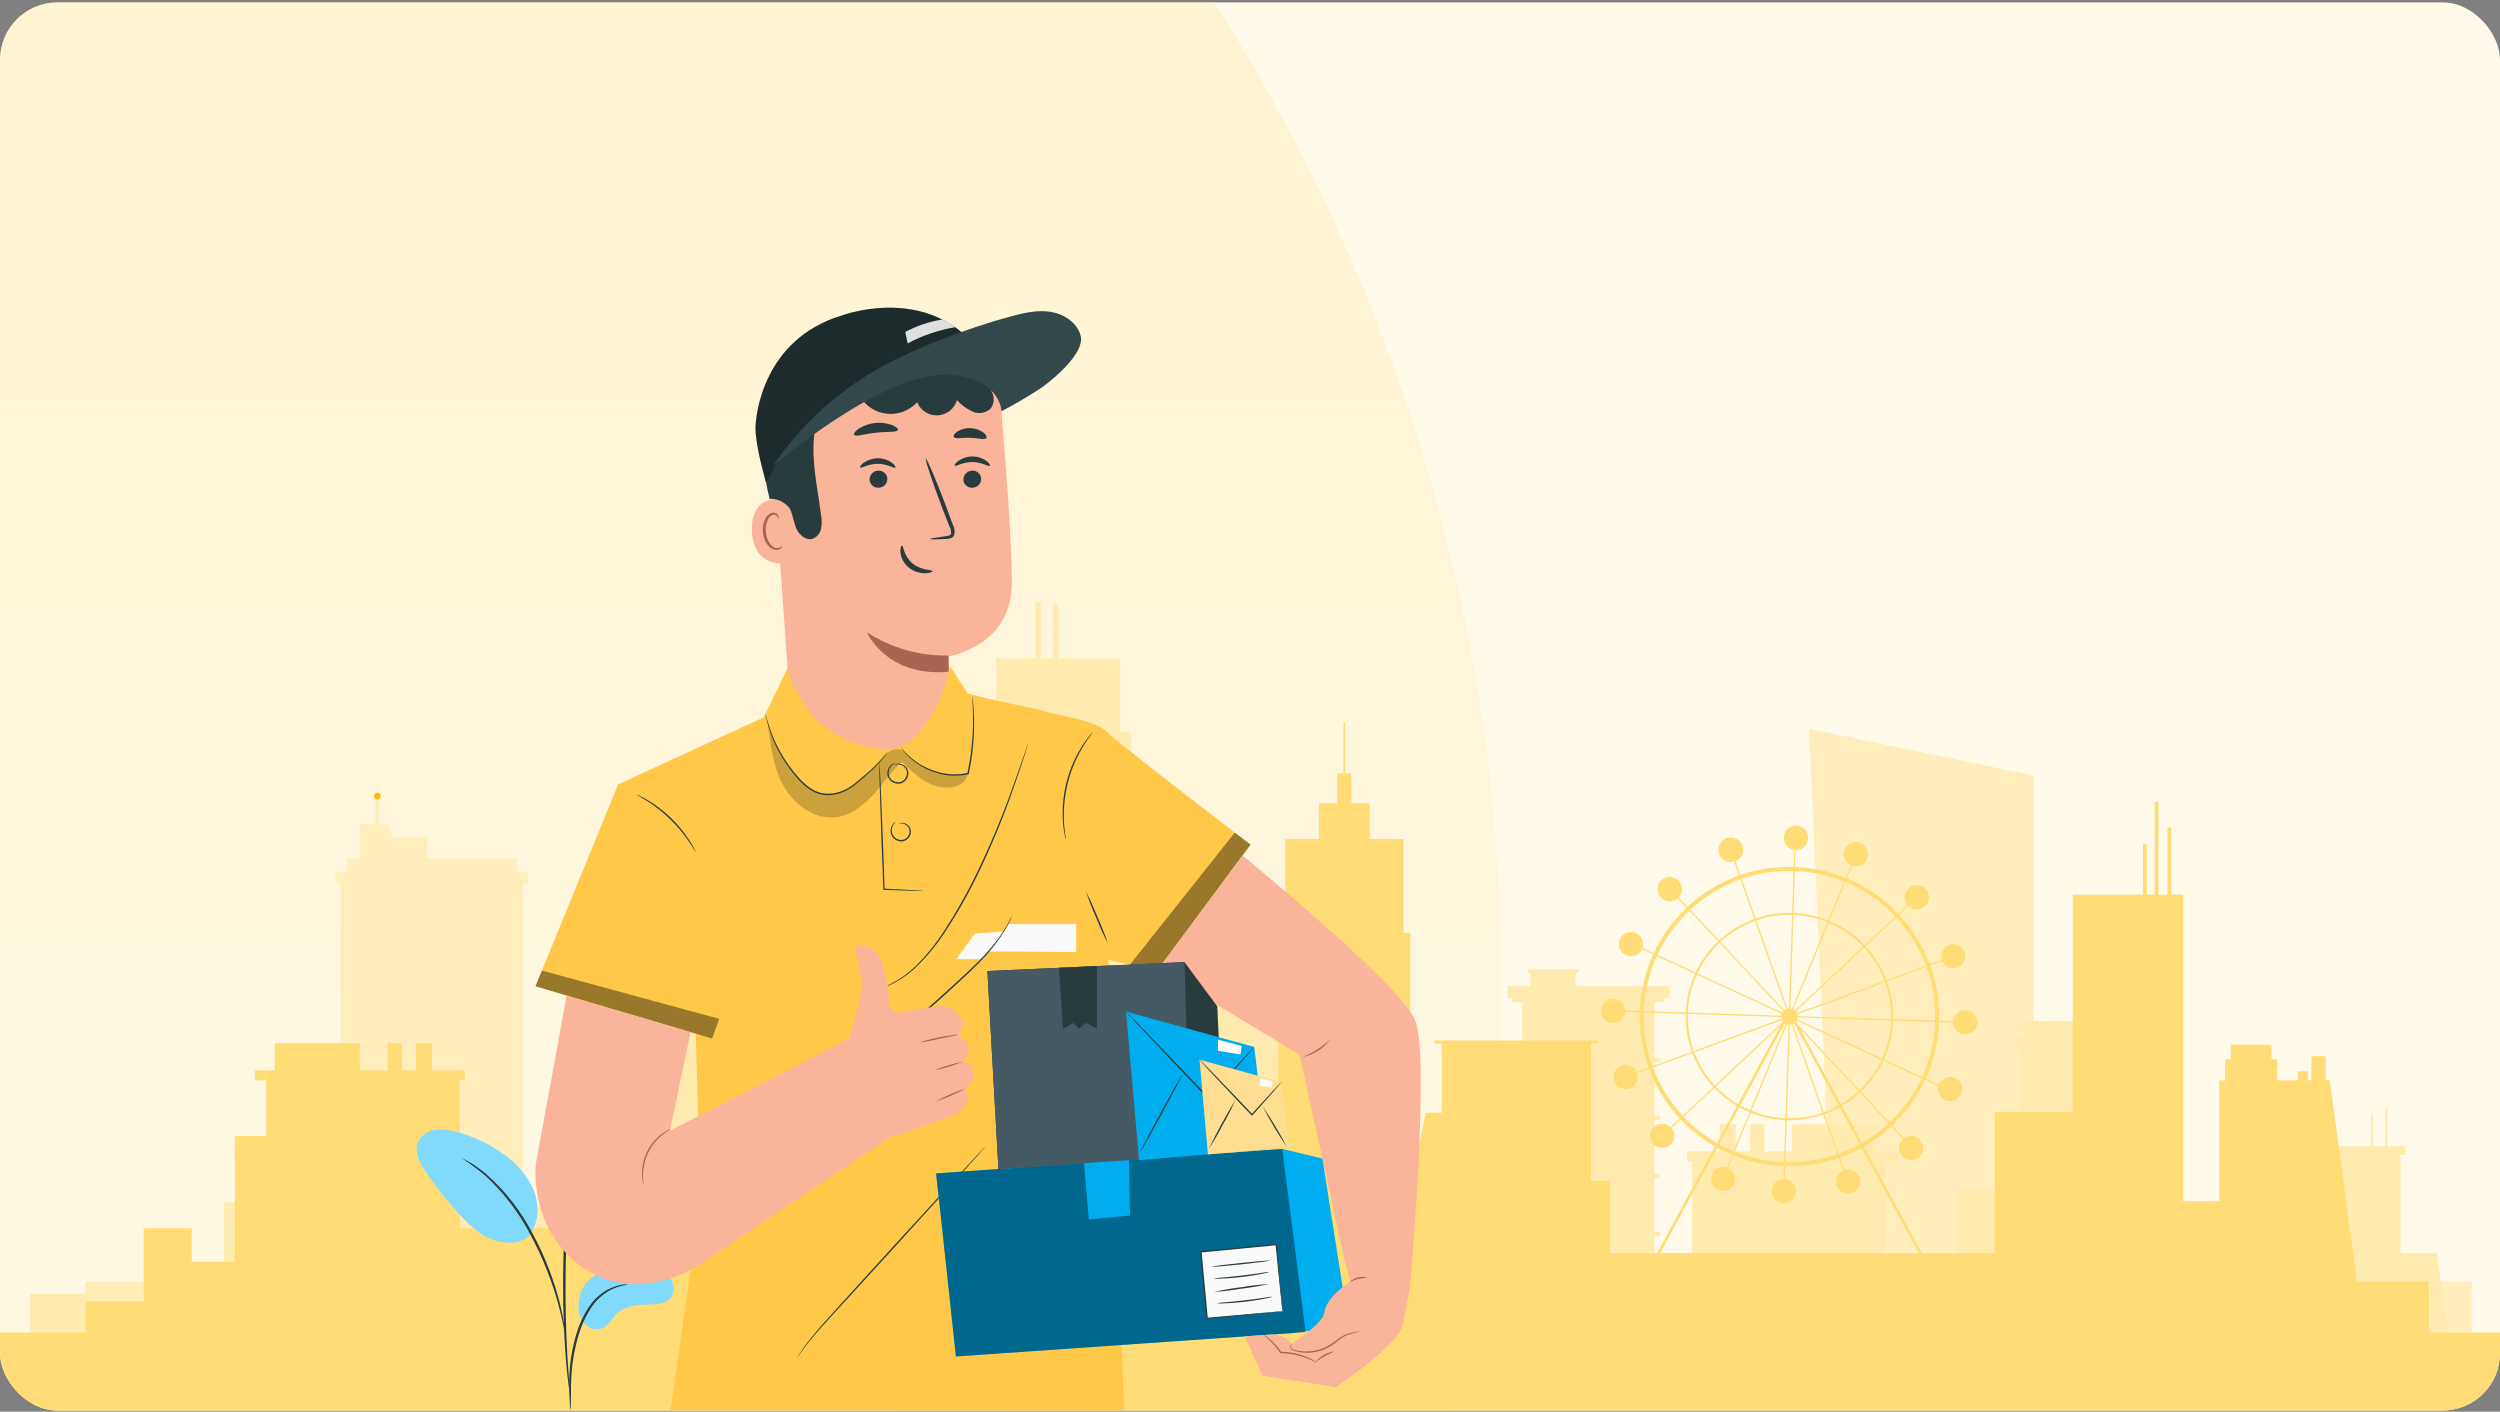 <svg width="696" height="393" viewBox="0 0 696 393" fill="none" xmlns="http://www.w3.org/2000/svg">
<rect x="0" y="0" width="696" height="393" fill="#808080" stroke="none"/>
<g clip-path="url(#clip0_250_26659)">
<rect y="0.668" width="696" height="392" rx="16" fill="#FFFAEA"/>
<circle opacity="0.5" cx="-88" cy="273.668" r="506" fill="url(#paint0_linear_250_26659)"/>
<g clip-path="url(#clip1_250_26659)">
<path d="M94.829 350.627H145.618V245.857H147.061V242.862H143.911V239.029H118.922V233.205H109.376L107.949 229.402H105.591V222.607H104.539V229.402H100.16V239.029H96.533V242.862H93.383V245.857H94.826L94.829 350.627Z" fill="#FFEEBB"/>
<path d="M106.007 221.664C106.007 221.477 105.952 221.294 105.848 221.139C105.744 220.983 105.597 220.862 105.424 220.791C105.251 220.719 105.061 220.7 104.878 220.737C104.694 220.773 104.526 220.864 104.394 220.996C104.262 221.128 104.172 221.297 104.135 221.48C104.099 221.663 104.118 221.853 104.189 222.026C104.261 222.199 104.382 222.346 104.538 222.45C104.693 222.554 104.876 222.609 105.063 222.609C105.314 222.609 105.554 222.509 105.731 222.332C105.908 222.155 106.007 221.914 106.007 221.664Z" fill="#FFBE00"/>
<path opacity="0.2" d="M566.205 356.762V215.909L503.672 202.929L510.523 356.762H327.028V269.738H323.651V217.662H314.929V203.713H311.814V183.254H294.654V168.218H293.13V183.254H289.768V164.432H288.243V183.254H277.388V217.662H271.788V269.738H266.986V356.762H218.184V240.919H219.027V239.579H213.021V231.53H213.797V230.241H208.285V225.614H208.779V224.623H206.406V220.252H203.787V204.647H202.915V220.252H201.857V211.552H200.985V220.252H198.367V224.625H195.627V225.615H196.487V230.243H190.975V231.532H191.755V239.581H185.75V240.92H186.593V356.764H23.848V372.563H688.113V356.764L566.205 356.762Z" fill="#FFBE00"/>
<path d="M596.83 266.934C596.803 266.783 596.734 266.642 596.63 266.529C596.527 266.416 596.393 266.335 596.245 266.295C596.097 266.255 595.94 266.259 595.794 266.305C595.648 266.351 595.518 266.438 595.419 266.555C595.32 266.673 595.257 266.816 595.237 266.968C595.217 267.12 595.241 267.275 595.306 267.414C595.371 267.553 595.474 267.67 595.603 267.753C595.733 267.835 595.883 267.879 596.036 267.879C596.266 267.857 596.478 267.746 596.626 267.569C596.775 267.392 596.848 267.164 596.83 266.934Z" fill="#FFBE00"/>
<path d="M683.305 381.813L678.382 348.879H668.312V321.55H669.559V319.078H664.67V308.433H664.071V319.078H660.693V310.355H660.097V319.075H639.731V321.548H641.122V376.998H617.87V352.163H604.627V291.128H605.838V288.134H603.193V284.3H600.149V274.673H596.476V267.879H595.592V274.673H593.611L592.413 278.477H584.402V284.3H563.427V288.134H560.783V291.128H561.994V330.84H544.443V369.858L524.969 361.23V323.357H528.111V320.575H522.584V313.022H498.915V320.575H491.183V313.022H487.209V320.575H483.234V313.022H478.862V320.575H469.72V323.357H471.111V375.849H462.233V375.296H460.626V360.338H462.233V359.137H460.626V344.181H462.233V342.982H460.626V328.023H462.233V326.823H460.626V311.865H462.233V310.665H460.626V295.706H462.233V294.506H460.626V279.027H463.38V277.824H464.781V274.542H438.637V270.891H439.488V269.837H425.251V270.891H426.101V274.542H419.622V277.824H421.023V279.027H423.776V294.508H422.17V295.708H423.776V310.666H422.17V311.866H423.776V326.825H422.17V328.025H423.776V342.983H422.17V344.183H423.776V359.137H422.17V360.337H423.776V375.296H422.17V376.496H423.776V388.72H414.852V341.485H378.945V375.847H373.116V268.805H368.802V271.557L360.843 273.504V271.717H356.53V274.562L348.572 276.512V274.454H344.258V277.561L336.299 279.508V277.815H331.986V280.564L324.027 282.511V281.052H319.713V386.172H313.645V330.131H291.172V364.594H268.131V335.203H265.293V325.555H266.977V324.585H259.521V321.551H258.726V324.585H256.341V309.008H255.745V324.585H252.639V325.555H254.468V335.203H239.262V357.621H224.457L216.728 386.174H201.213V292.958H180.675V289.622H181.842V288.45H166.284V289.622H167.504V362.173H157.822V338.048H161.265V335.864H136.896V321.293H132.247V318.298H121.871V321.293H113.428V373.324H85.729V334.734H62.405V365.214H42.165V384.717H27.571V360.2H8.378V381.102H-9V395.898H707V381.812L683.305 381.813Z" fill="#FFEBAF"/>
<path d="M676.168 370.986V356.764H656.176L648.609 300.782H647.473V294.057H643.499V300.782H642.515V298.267H639.732V300.782H633.969V294.919H632.379V290.845H621.05V294.919H619.46V300.782H617.867V334.405H607.798V249.093H604.486V230.384H603.427V249.094H600.911V223.136H599.852V249.09H597.668V235.044H596.609V249.093H577.062V309.649H555.333V348.878H535.041L518.927 319.176C521.671 317.595 524.225 315.708 526.542 313.55L529.847 317.076C529.184 317.648 528.769 318.456 528.693 319.329C528.616 320.201 528.882 321.07 529.435 321.749C529.989 322.428 530.785 322.864 531.655 322.965C532.525 323.067 533.4 322.824 534.094 322.29C534.788 321.756 535.247 320.972 535.372 320.106C535.498 319.239 535.28 318.357 534.766 317.648C534.251 316.94 533.48 316.459 532.617 316.31C531.754 316.16 530.867 316.353 530.144 316.848L526.816 313.296C527.098 313.03 527.378 312.759 527.655 312.483C531.091 309.056 533.903 305.056 535.963 300.662L539.643 302.361C539.426 303.216 539.551 304.122 539.991 304.886C540.432 305.65 541.153 306.212 542.001 306.453C542.849 306.694 543.758 306.594 544.535 306.176C545.311 305.757 545.893 305.052 546.158 304.21C546.422 303.369 546.348 302.458 545.951 301.67C545.554 300.882 544.865 300.281 544.032 299.993C543.198 299.705 542.285 299.753 541.487 300.128C540.688 300.503 540.068 301.174 539.757 302L536.121 300.323C538.382 295.363 539.642 290.007 539.831 284.56L543.795 284.689C543.819 285.568 544.185 286.404 544.815 287.018C545.446 287.631 546.291 287.975 547.171 287.976C548.05 287.976 548.896 287.633 549.527 287.02C550.158 286.407 550.525 285.572 550.55 284.693C550.575 283.813 550.256 282.959 549.661 282.311C549.065 281.663 548.241 281.273 547.362 281.223C546.484 281.174 545.621 281.469 544.956 282.046C544.292 282.623 543.879 283.436 543.805 284.313L539.842 284.184C539.853 283.796 539.859 283.407 539.859 283.018C539.865 278.167 539.025 273.351 537.376 268.789L540.686 267.569C541.034 268.374 541.682 269.011 542.492 269.345C543.303 269.679 544.212 269.684 545.026 269.358C545.84 269.033 546.495 268.403 546.851 267.602C547.208 266.801 547.238 265.892 546.935 265.07C546.632 264.247 546.021 263.575 545.23 263.196C544.439 262.817 543.532 262.762 542.701 263.042C541.871 263.321 541.182 263.914 540.781 264.694C540.38 265.473 540.3 266.379 540.556 267.217L537.247 268.437C535.339 263.329 532.443 258.648 528.723 254.662L531.315 252.235C531.951 252.839 532.798 253.171 533.675 253.161C534.552 253.151 535.391 252.799 536.012 252.18C536.634 251.561 536.99 250.724 537.004 249.847C537.018 248.969 536.69 248.121 536.088 247.483C535.487 246.844 534.66 246.465 533.784 246.426C532.907 246.388 532.05 246.692 531.395 247.276C530.74 247.859 530.338 248.675 530.275 249.55C530.212 250.425 530.493 251.29 531.057 251.961L528.466 254.388C528.2 254.106 527.929 253.827 527.653 253.55C523.803 249.687 519.232 246.618 514.199 244.519L515.623 241.051C516.462 241.317 517.372 241.245 518.159 240.851C518.946 240.457 519.549 239.771 519.838 238.94C520.127 238.109 520.081 237.197 519.709 236.399C519.337 235.602 518.668 234.98 517.845 234.668C517.022 234.356 516.11 234.377 515.302 234.726C514.494 235.076 513.855 235.727 513.52 236.541C513.185 237.355 513.18 238.268 513.507 239.085C513.835 239.902 514.468 240.56 515.272 240.917L513.851 244.377C509.355 242.558 504.575 241.541 499.727 241.372L499.88 236.632H499.986C500.864 236.633 501.707 236.294 502.339 235.686C502.971 235.077 503.342 234.248 503.374 233.371C503.407 232.495 503.098 231.64 502.512 230.987C501.927 230.334 501.111 229.933 500.237 229.869C499.362 229.806 498.497 230.084 497.823 230.646C497.149 231.207 496.72 232.008 496.625 232.88C496.53 233.752 496.777 234.627 497.314 235.32C497.852 236.013 498.637 236.471 499.505 236.597L499.352 241.358C498.964 241.347 498.575 241.342 498.186 241.341C493.53 241.335 488.905 242.108 484.504 243.628L483.14 239.759C483.969 239.42 484.634 238.772 484.992 237.951C485.351 237.13 485.375 236.202 485.059 235.364C484.744 234.526 484.114 233.843 483.303 233.463C482.492 233.082 481.565 233.033 480.718 233.325C479.872 233.618 479.173 234.229 478.77 235.029C478.367 235.829 478.293 236.754 478.562 237.609C478.831 238.463 479.423 239.178 480.212 239.603C481 240.027 481.924 240.127 482.785 239.881L484.149 243.752C478.831 245.654 473.958 248.622 469.829 252.476L467.358 249.838C467.955 249.188 468.275 248.331 468.25 247.448C468.225 246.566 467.856 245.728 467.223 245.114C466.59 244.499 465.741 244.155 464.859 244.156C463.976 244.157 463.128 244.502 462.496 245.118C461.864 245.734 461.497 246.573 461.473 247.455C461.45 248.337 461.771 249.194 462.37 249.843C462.968 250.492 463.796 250.882 464.677 250.93C465.559 250.978 466.424 250.681 467.089 250.101L469.556 252.733C469.275 253 468.995 253.271 468.717 253.546C465.281 256.973 462.47 260.973 460.409 265.367L457.269 263.919C457.549 263.084 457.492 262.173 457.111 261.379C456.73 260.585 456.054 259.971 455.227 259.668C454.4 259.365 453.488 259.396 452.684 259.755C451.88 260.114 451.247 260.773 450.921 261.591C450.595 262.409 450.601 263.322 450.937 264.136C451.274 264.949 451.914 265.6 452.723 265.949C453.532 266.298 454.444 266.317 455.267 266.003C456.09 265.69 456.758 265.067 457.129 264.269L460.255 265.71C457.994 270.67 456.733 276.026 456.544 281.474L452.513 281.343C452.489 280.462 452.122 279.626 451.491 279.012C450.86 278.397 450.015 278.053 449.134 278.053C448.253 278.052 447.407 278.395 446.775 279.009C446.144 279.622 445.776 280.458 445.751 281.339C445.726 282.219 446.046 283.074 446.642 283.723C447.237 284.371 448.063 284.762 448.942 284.811C449.821 284.861 450.685 284.565 451.35 283.988C452.015 283.41 452.428 282.596 452.502 281.718L456.533 281.85C456.522 282.237 456.517 282.625 456.517 283.016C456.51 287.867 457.35 292.682 458.998 297.245L455.69 298.465C455.34 297.656 454.69 297.015 453.875 296.678C453.061 296.342 452.147 296.336 451.329 296.663C450.511 296.989 449.852 297.622 449.493 298.427C449.134 299.232 449.103 300.144 449.407 300.972C449.711 301.799 450.325 302.475 451.119 302.856C451.914 303.237 452.825 303.293 453.661 303.013C454.496 302.732 455.189 302.137 455.592 301.353C455.995 300.57 456.076 299.66 455.819 298.817L459.128 297.598C461.036 302.705 463.933 307.386 467.652 311.374L465.06 313.8C464.425 313.196 463.578 312.864 462.702 312.874C461.825 312.884 460.987 313.236 460.365 313.855C459.744 314.474 459.388 315.31 459.374 316.187C459.36 317.064 459.688 317.911 460.289 318.55C460.89 319.188 461.717 319.567 462.593 319.606C463.469 319.644 464.325 319.34 464.98 318.757C465.635 318.174 466.037 317.358 466.1 316.484C466.163 315.609 465.882 314.744 465.318 314.073L467.909 311.646C468.177 311.928 468.448 312.208 468.723 312.485C471.323 315.089 474.255 317.339 477.442 319.176L461.328 348.877H448.278V328.742H442.958V290.507H445.027V289.678H399.312V290.509H401.38V309.793H396.901L392.626 331.77V259.694H390.749V233.592H381.302V223.654H376.249V215.308H374.476V200.998H374.019V215.308H372.245V223.654H367.193V233.592H357.817V259.693H355.868V307.081H341.34V348.877H293.128V268.062H297.003V266.789H293.128V264.513H288.216V260.773H248.047V264.513H243.135V266.789H239.26V268.062H243.135V318.368H236.565V308.93H196.035V320.458H187.199V341.922H172.886V271.766H168.116V266.996H164.34V254.376H163.544V266.996H161.758V251.195H160.965V266.995H158.767V271.766H157.586V341.923H127.974V300.782H129.363V298H120.222V290.447H115.85V298H111.875V290.447H107.9V298H100.171V290.447H76.499V298H70.972V300.782H74.114V316.284H65.37V351.266H53.371V341.922H40.004V362.294H23.845V370.983H0.016V395.894H697.462V370.983L676.168 370.986ZM518.389 318.185L512.808 307.895C514.592 306.842 516.258 305.601 517.778 304.194L525.771 312.724C523.525 314.818 521.048 316.65 518.389 318.186V318.185ZM497.498 285.18C497.636 285.224 497.779 285.255 497.923 285.271L497.078 311.297C493.826 311.174 490.621 310.487 487.604 309.267L497.498 285.18ZM487.258 309.126C486.309 308.727 485.383 308.276 484.483 307.777L496.9 284.889C496.981 284.944 497.064 284.994 497.151 285.038L487.258 309.126ZM498.3 285.284C498.456 285.277 498.611 285.253 498.762 285.213L507.419 309.774C504.449 310.801 501.328 311.324 498.186 311.322C497.941 311.322 497.697 311.319 497.454 311.313L498.3 285.284ZM499.115 285.088C499.239 285.032 499.357 284.966 499.47 284.889L511.887 307.777C510.567 308.51 509.191 309.136 507.771 309.649L499.115 285.088ZM501.205 286.51L517.393 303.787C515.908 305.161 514.281 306.373 512.539 307.403L501.205 286.51ZM500.496 285.205L500.028 284.343C500.077 284.276 500.122 284.206 500.163 284.133L523.804 295.047C522.301 298.23 520.221 301.107 517.668 303.531L500.496 285.205ZM500.322 283.792C500.383 283.624 500.424 283.45 500.444 283.273L526.47 284.119C526.332 287.779 525.48 291.376 523.962 294.709L500.322 283.792ZM500.456 282.898C500.447 282.732 500.421 282.566 500.376 282.405L524.814 273.411C525.927 276.491 526.494 279.74 526.491 283.015C526.491 283.26 526.491 283.504 526.482 283.747L500.456 282.898ZM500.246 282.053C500.171 281.892 500.077 281.74 499.966 281.6L518.959 263.804C521.446 266.49 523.39 269.631 524.684 273.056L500.246 282.053ZM499.713 281.327C499.565 281.193 499.4 281.079 499.222 280.988L509.114 256.902C512.735 258.426 516 260.684 518.705 263.533L499.713 281.327ZM498.874 280.845C498.736 280.801 498.594 280.77 498.449 280.754L499.295 254.728C502.546 254.851 505.751 255.537 508.767 256.757L498.874 280.845ZM498.073 280.742C497.917 280.75 497.762 280.773 497.611 280.813L488.954 256.252C491.924 255.225 495.045 254.702 498.187 254.705C498.432 254.705 498.675 254.705 498.919 254.714L498.073 280.742ZM497.257 280.939C497.085 281.016 496.923 281.114 496.775 281.231L478.976 262.238C481.758 259.66 485.03 257.667 488.597 256.377L497.257 280.939ZM496.501 281.487C496.389 281.611 496.291 281.747 496.209 281.893L472.566 270.979C474.068 267.795 476.149 264.918 478.702 262.494L496.501 281.487ZM496.051 282.233C495.99 282.4 495.949 282.574 495.929 282.751L469.903 281.905C470.041 278.247 470.892 274.651 472.409 271.319L496.051 282.233ZM495.912 283.123C495.919 283.29 495.945 283.455 495.989 283.616L471.551 292.614C470.438 289.535 469.871 286.285 469.874 283.01C469.874 282.766 469.874 282.522 469.884 282.279L495.912 283.123ZM496.122 283.968C496.182 284.098 496.255 284.223 496.339 284.339L496.187 284.625L477.412 302.217C474.924 299.532 472.98 296.39 471.686 292.966L496.122 283.968ZM495.617 285.672L483.83 307.395C481.558 306.053 479.484 304.402 477.667 302.489L495.617 285.672ZM484.212 308.268C485.13 308.778 486.075 309.238 487.043 309.644L482.6 320.468C481.244 319.903 479.921 319.265 478.636 318.555L484.212 308.268ZM487.39 309.787C490.468 311.032 493.738 311.733 497.056 311.859L496.675 323.529C491.962 323.364 487.315 322.376 482.943 320.608L487.39 309.787ZM497.433 311.872C497.682 311.878 497.932 311.882 498.183 311.882C501.389 311.884 504.573 311.35 507.603 310.302L511.491 321.331C507.21 322.81 502.712 323.561 498.184 323.555C497.806 323.555 497.43 323.55 497.054 323.539L497.433 311.872ZM507.958 310.177C509.405 309.655 510.808 309.018 512.154 308.271L517.733 318.555C515.845 319.597 513.876 320.485 511.845 321.21L507.958 310.177ZM526.853 311.68C526.586 311.947 526.316 312.209 526.043 312.467L518.052 303.939C520.657 301.465 522.78 298.528 524.314 295.279L534.938 300.186C532.934 304.459 530.2 308.35 526.858 311.683L526.853 311.68ZM535.093 299.842L524.473 294.939C526.021 291.539 526.889 287.869 527.03 284.135L538.701 284.517C538.517 289.813 537.292 295.022 535.094 299.845L535.093 299.842ZM538.728 283.01C538.728 283.388 538.723 283.764 538.712 284.139L527.044 283.758C527.051 283.509 527.054 283.259 527.054 283.008C527.057 279.667 526.478 276.351 525.341 273.209L536.317 269.169C537.921 273.608 538.737 278.293 538.73 283.013L538.728 283.01ZM527.898 255.422C531.514 259.299 534.33 263.851 536.186 268.817L525.21 272.857C523.89 269.362 521.906 266.155 519.367 263.414L527.898 255.422ZM526.853 254.339C527.119 254.605 527.382 254.873 527.64 255.149L519.112 263.141C516.352 260.233 513.02 257.929 509.324 256.374L513.767 245.551C518.665 247.595 523.113 250.582 526.858 254.342L526.853 254.339ZM499.69 242.497C504.402 242.662 509.049 243.65 513.421 245.417L508.978 256.241C505.899 254.996 502.628 254.295 499.31 254.169L499.69 242.497ZM498.185 242.469C498.562 242.469 498.938 242.474 499.313 242.484L498.932 254.153C498.684 254.146 498.434 254.143 498.183 254.143C494.977 254.14 491.793 254.674 488.763 255.722L484.876 244.693C489.157 243.214 493.655 242.461 498.185 242.466V242.469ZM484.522 244.818L488.409 255.848C484.769 257.165 481.43 259.199 478.59 261.83L470.599 253.297C474.614 249.551 479.352 246.665 484.522 244.815V244.818ZM469.515 254.346C469.781 254.079 470.051 253.816 470.324 253.559L478.317 262.086C475.711 264.56 473.587 267.496 472.054 270.745L461.432 265.842C463.437 261.568 466.172 257.676 469.515 254.342V254.346ZM461.274 266.184L471.895 271.08C470.347 274.48 469.478 278.15 469.337 281.884L457.667 281.503C457.852 276.208 459.078 271.001 461.274 266.18V266.184ZM457.639 283.016C457.639 282.639 457.644 282.263 457.655 281.887L469.323 282.268C469.316 282.517 469.313 282.767 469.313 283.018C469.31 286.359 469.89 289.675 471.025 292.817L460.049 296.857C458.447 292.418 457.631 287.732 457.639 283.013V283.016ZM468.473 310.599C464.856 306.723 462.04 302.171 460.184 297.205L471.16 293.165C472.478 296.661 474.462 299.868 477.002 302.609L468.473 310.599ZM469.518 311.682C469.251 311.416 468.989 311.149 468.73 310.873L477.259 302.881C479.118 304.837 481.24 306.525 483.565 307.896L477.984 318.186C474.888 316.399 472.04 314.213 469.515 311.683L469.518 311.682ZM478.099 319.545C479.421 320.274 480.781 320.93 482.174 321.51L480.75 324.978C479.909 324.709 478.996 324.779 478.206 325.173C477.416 325.567 476.81 326.253 476.518 327.087C476.226 327.92 476.271 328.835 476.643 329.636C477.014 330.437 477.684 331.061 478.509 331.376C479.334 331.691 480.249 331.672 481.06 331.322C481.871 330.973 482.514 330.321 482.852 329.505C483.19 328.689 483.196 327.773 482.869 326.953C482.542 326.133 481.908 325.472 481.102 325.112L482.523 321.652C487.019 323.471 491.799 324.488 496.646 324.657L496.531 328.203C495.651 328.224 494.814 328.587 494.197 329.215C493.581 329.843 493.233 330.687 493.229 331.567C493.225 332.447 493.565 333.294 494.175 333.927C494.786 334.561 495.62 334.932 496.499 334.96C497.379 334.989 498.235 334.673 498.885 334.08C499.536 333.487 499.93 332.664 499.983 331.786C500.036 330.907 499.744 330.043 499.169 329.376C498.595 328.709 497.783 328.293 496.906 328.216L497.022 324.669C497.409 324.679 497.798 324.684 498.188 324.685C502.845 324.692 507.469 323.919 511.87 322.398L513.086 325.846C512.287 326.22 511.666 326.89 511.354 327.715C511.041 328.54 511.063 329.454 511.415 330.263C511.766 331.071 512.419 331.711 513.235 332.046C514.051 332.381 514.965 332.385 515.783 332.056C516.602 331.727 517.259 331.092 517.617 330.286C517.974 329.48 518.003 328.566 517.697 327.739C517.391 326.912 516.775 326.236 515.979 325.857C515.183 325.477 514.27 325.423 513.435 325.706L512.225 322.276C514.313 321.531 516.336 320.619 518.277 319.548L534.19 348.88H462.184L478.099 319.545Z" fill="#FFDC75"/>
</g>
<path d="M154.12 337.814C156.987 341.214 161.82 339.574 163.912 337.153C166.004 334.732 166.687 331.434 167.294 328.292C168.682 321.115 170.057 313.592 167.923 306.599C167.369 304.472 166.24 302.538 164.661 301.009C163.862 300.257 162.88 299.729 161.813 299.477C160.746 299.224 159.631 299.257 158.581 299.571C156.149 300.451 154.818 303.03 153.907 305.451C151.222 312.598 150.165 320.254 150.812 327.862C151.112 331.4 151.864 335.072 154.12 337.814Z" fill="#81DAFC"/>
<g opacity="0.2">
<path d="M154.12 337.814C156.987 341.214 161.82 339.574 163.912 337.153C166.004 334.732 166.687 331.434 167.294 328.292C168.682 321.115 170.057 313.592 167.923 306.599C167.369 304.472 166.24 302.538 164.661 301.009C163.862 300.257 162.88 299.729 161.813 299.477C160.746 299.224 159.631 299.257 158.581 299.571C156.149 300.451 154.818 303.03 153.907 305.451C151.222 312.598 150.165 320.254 150.812 327.862C151.112 331.4 151.864 335.072 154.12 337.814Z" fill="black"/>
</g>
<path d="M165.286 355.349C169.252 352.832 174.122 352.116 178.805 352.466C181.321 352.655 183.972 353.166 185.826 354.878C187.68 356.59 188.292 359.838 186.498 361.612C185.323 362.568 183.852 363.085 182.338 363.072C178.721 363.352 174.656 363.072 171.963 365.506C170.428 366.893 169.515 369.053 167.601 369.839C166.636 370.155 165.594 370.148 164.633 369.82C163.673 369.491 162.845 368.859 162.276 368.018C161.177 366.291 160.783 364.208 161.176 362.199C161.287 360.818 161.716 359.481 162.429 358.293C163.142 357.105 164.119 356.097 165.286 355.349Z" fill="#81DAFC"/>
<path d="M147.604 343.646C150.071 340.124 150.168 335.299 148.573 331.306C146.815 327.353 144 323.962 140.439 321.506C136.377 318.492 131.767 316.3 126.866 315.051C124.961 314.472 122.953 314.312 120.98 314.584C119.996 314.729 119.063 315.114 118.261 315.702C117.459 316.291 116.814 317.067 116.38 317.963C115.253 320.672 116.835 323.695 118.471 326.13C121.355 330.422 124.572 334.481 128.092 338.27C130.923 341.315 134.118 344.284 138.119 345.417C142.12 346.55 146.119 346.017 147.934 343.151" fill="#81DAFC"/>
<path d="M158.842 392.592C158.928 392.04 158.956 391.48 158.925 390.921C158.934 389.71 158.946 388.189 158.961 386.379C158.987 384.142 159.128 381.908 159.383 379.685C159.735 376.975 160.303 374.296 161.083 371.676C161.845 369.061 162.973 366.567 164.434 364.268C165.623 362.397 167.214 360.814 169.091 359.635C170.366 358.855 171.757 358.281 173.211 357.935C173.763 357.865 174.307 357.736 174.832 357.551C174.271 357.532 173.711 357.574 173.159 357.675C171.639 357.928 170.178 358.451 168.843 359.22C166.859 360.383 165.171 361.989 163.912 363.913C162.383 366.248 161.209 368.797 160.429 371.476C159.636 374.134 159.075 376.856 158.754 379.611C158.524 381.859 158.43 384.118 158.473 386.377C158.501 388.301 158.586 389.855 158.655 390.927C158.657 391.488 158.72 392.046 158.842 392.592Z" fill="#283C3E"/>
<path d="M158.841 389.107C158.862 388.85 158.854 388.592 158.817 388.337C158.763 387.762 158.697 387.037 158.617 386.149C158.442 384.249 158.197 381.5 157.995 378.097C157.556 371.297 157.304 361.868 157.512 351.465C157.72 341.062 158.412 331.653 159.188 324.881C159.363 323.181 159.557 321.655 159.747 320.314C159.937 318.973 160.072 317.814 160.232 316.874C160.362 315.992 160.468 315.274 160.553 314.701C160.605 314.448 160.627 314.191 160.619 313.934C160.522 314.172 160.455 314.42 160.419 314.675C160.301 315.241 160.152 315.953 159.97 316.829C159.77 317.764 159.582 318.918 159.37 320.259C159.158 321.6 158.916 323.126 158.709 324.823C157.607 333.659 156.979 342.547 156.829 351.451C156.62 361.875 156.95 371.32 157.513 378.131C157.777 381.537 158.095 384.286 158.352 386.179C158.486 387.063 158.594 387.779 158.681 388.355C158.704 388.611 158.757 388.863 158.841 389.107Z" fill="#283C3E"/>
<path d="M157.265 370.971C157.253 370.204 157.179 369.44 157.045 368.686C156.83 367.225 156.438 365.118 155.791 362.554C155.019 359.554 154.077 356.6 152.97 353.708C151.641 350.152 150.061 346.695 148.242 343.364C145.054 337.22 140.775 331.708 135.615 327.095C134.721 326.306 133.778 325.574 132.791 324.904C132.36 324.604 131.977 324.296 131.591 324.06L130.517 323.453C129.868 323.046 129.188 322.692 128.482 322.393C130.856 323.939 133.132 325.63 135.296 327.459C140.304 332.128 144.478 337.618 147.64 343.691C149.444 346.997 151.028 350.419 152.381 353.934C153.508 356.798 154.49 359.717 155.323 362.68C156.023 365.213 156.487 367.292 156.781 368.733C156.885 369.49 157.046 370.238 157.265 370.971Z" fill="#283C3E"/>
<path d="M215.041 126.28L220.122 198.261C220.522 203.926 223.054 209.228 227.209 213.099C231.363 216.971 236.83 219.123 242.509 219.123C245.58 219.123 248.618 218.493 251.435 217.272C254.253 216.05 256.79 214.264 258.889 212.022C260.988 209.781 262.605 207.133 263.639 204.242C264.674 201.35 265.104 198.278 264.903 195.213C264.452 188.361 264.045 182.75 264.045 182.75C264.045 182.75 281.471 180.041 281.686 162.618C281.81 152.555 280.075 129.718 278.586 112.226C278.099 106.522 275.488 101.208 271.271 97.337C267.053 93.466 261.536 91.318 255.811 91.32H245.287C240.985 91.572 236.777 92.683 232.911 94.588C229.046 96.494 225.601 99.154 222.782 102.414C219.962 105.673 217.824 109.464 216.495 113.563C215.165 117.662 214.671 121.987 215.041 126.28Z" fill="#F9B499"/>
<path d="M264.073 182.501C256.029 182.652 248.122 180.405 241.359 176.045C241.359 176.045 246.728 188.585 264.114 187.015L264.073 182.501Z" fill="#AA6550"/>
<path d="M273.17 133.271C273.177 133.92 272.93 134.546 272.481 135.015C272.033 135.484 271.419 135.759 270.77 135.782C270.454 135.807 270.135 135.769 269.834 135.669C269.532 135.569 269.254 135.41 269.015 135.201C268.776 134.991 268.581 134.737 268.442 134.451C268.303 134.165 268.222 133.855 268.205 133.538C268.199 132.889 268.446 132.263 268.894 131.794C269.343 131.325 269.957 131.05 270.605 131.027C270.922 131.002 271.24 131.041 271.541 131.141C271.843 131.241 272.121 131.4 272.36 131.609C272.599 131.818 272.794 132.073 272.933 132.358C273.072 132.643 273.153 132.954 273.17 133.271Z" fill="#283C3E"/>
<path d="M275.585 129.697C275.276 130.021 273.392 128.627 270.713 128.634C268.039 128.602 266.074 129.98 265.783 129.652C265.64 129.507 265.954 128.921 266.81 128.298C267.968 127.495 269.347 127.071 270.756 127.082C272.149 127.077 273.506 127.515 274.633 128.333C275.458 128.965 275.741 129.552 275.585 129.697Z" fill="#283C3E"/>
<path d="M247.045 133.272C247.051 133.921 246.804 134.546 246.356 135.015C245.907 135.484 245.294 135.759 244.645 135.782C244.329 135.807 244.01 135.769 243.709 135.669C243.407 135.569 243.129 135.41 242.89 135.201C242.651 134.991 242.456 134.737 242.317 134.451C242.178 134.165 242.097 133.855 242.08 133.538C242.074 132.889 242.321 132.264 242.77 131.794C243.218 131.325 243.832 131.05 244.48 131.027C244.797 131.002 245.115 131.041 245.417 131.141C245.718 131.241 245.997 131.4 246.236 131.609C246.475 131.818 246.669 132.073 246.808 132.359C246.947 132.644 247.028 132.955 247.045 133.272Z" fill="#283C3E"/>
<path d="M249.267 130.197C248.958 130.521 247.067 129.126 244.395 129.134C241.721 129.102 239.755 130.479 239.465 130.152C239.323 130.007 239.634 129.421 240.493 128.799C241.651 127.996 243.029 127.57 244.439 127.582C245.831 127.577 247.19 128.016 248.317 128.834C249.137 129.464 249.418 130.051 249.267 130.197Z" fill="#283C3E"/>
<path d="M258.984 150.054C258.972 149.902 260.636 149.615 263.333 149.269C264.016 149.199 264.664 149.063 264.779 148.596C264.837 147.89 264.677 147.183 264.323 146.57C263.679 144.916 263.005 143.18 262.301 141.364C259.493 133.952 257.461 127.857 257.76 127.746C258.059 127.635 260.579 133.554 263.386 140.966C264.062 142.794 264.707 144.539 265.323 146.203C265.753 147.028 265.878 147.978 265.677 148.887C265.578 149.128 265.425 149.343 265.23 149.517C265.035 149.69 264.804 149.816 264.553 149.887C264.174 149.989 263.784 150.043 263.392 150.048C260.678 150.194 258.994 150.211 258.984 150.054Z" fill="#283C3E"/>
<path d="M251.103 151.905C251.539 151.88 251.544 154.786 254.032 156.848C256.52 158.91 259.613 158.591 259.632 158.998C259.672 159.179 258.942 159.562 257.632 159.598C255.93 159.622 254.273 159.044 252.954 157.968C251.689 156.932 250.875 155.446 250.684 153.822C250.58 152.608 250.904 151.886 251.103 151.905Z" fill="#283C3E"/>
<path d="M249.957 119.705C249.693 120.433 247.02 120.088 243.879 120.466C240.73 120.782 238.196 121.701 237.779 121.048C237.594 120.736 238.035 120.048 239.059 119.348C240.426 118.484 241.972 117.943 243.58 117.765C245.187 117.588 246.814 117.779 248.336 118.325C249.49 118.788 250.071 119.36 249.957 119.705Z" fill="#283C3E"/>
<path d="M274.6 121.95C274.129 122.558 272.285 121.927 270.067 121.897C267.851 121.79 265.967 122.306 265.539 121.669C265.35 121.361 265.645 120.752 266.466 120.175C267.569 119.485 268.851 119.139 270.151 119.179C271.45 119.219 272.709 119.644 273.766 120.401C274.551 121.027 274.808 121.654 274.6 121.95Z" fill="#283C3E"/>
<path d="M220.916 139.357C220.616 139.228 208.945 135.817 209.325 147.728C209.705 159.639 221.585 156.8 221.595 156.458C221.605 156.116 220.916 139.357 220.916 139.357Z" fill="#F9B499"/>
<path d="M217.813 152.061C217.76 152.025 217.613 152.213 217.265 152.385C216.778 152.611 216.223 152.64 215.715 152.466C214.442 152.044 213.315 150.08 213.192 147.936C213.129 146.915 213.295 145.894 213.679 144.946C213.779 144.57 213.968 144.224 214.231 143.938C214.494 143.652 214.823 143.434 215.189 143.303C215.425 143.232 215.679 143.246 215.906 143.343C216.133 143.439 216.319 143.612 216.432 143.832C216.602 144.16 216.532 144.4 216.597 144.419C216.632 144.448 216.847 144.211 216.735 143.719C216.659 143.426 216.485 143.168 216.243 142.988C215.907 142.751 215.491 142.655 215.085 142.722C214.599 142.834 214.15 143.069 213.781 143.405C213.412 143.74 213.135 144.165 212.977 144.638C212.503 145.685 212.292 146.832 212.363 147.98C212.517 150.38 213.816 152.58 215.555 153.028C215.878 153.11 216.215 153.119 216.541 153.054C216.868 152.989 217.176 152.852 217.442 152.652C217.801 152.35 217.856 152.081 217.813 152.061Z" fill="#AA6550"/>
<path d="M214.288 138.951C216.105 138.512 219.248 140.188 220.022 141.89C220.796 143.592 220.967 145.518 221.739 147.22C222.511 148.922 224.257 150.461 226.076 150.031C226.693 149.837 227.248 149.484 227.683 149.006C228.119 148.529 228.421 147.945 228.558 147.313C228.817 146.047 228.829 144.743 228.594 143.472C227.894 137.909 226.723 132.393 226.494 126.79C226.265 121.187 227.069 115.367 230.01 110.59C232.951 105.813 238.355 102.307 243.944 102.758C247.644 103.058 251.044 104.986 254.719 105.502C256.909 105.791 259.135 105.577 261.23 104.878C263.324 104.179 265.233 103.012 266.809 101.466C267.209 101.066 269.068 99.842 269.068 99.842C269.068 99.553 268.796 97.066 267.815 96.159C260.515 89.411 247.372 87.528 237.734 89.953C228.096 92.378 219.062 99.183 214.916 108.215C210.77 117.247 211.999 129.809 214.283 138.948" fill="#283C3E"/>
<path d="M278.777 109.539C278.777 109.539 233.077 94.833 213.301 134.378C213.301 134.378 210.346 124.478 210.346 119.178C210.346 115.635 212.465 94.534 234.177 87.897C234.177 87.897 266.886 75.412 278.777 109.539Z" fill="#32484A"/>
<path d="M239.509 110.526C240.32 111.836 241.425 112.941 242.736 113.751C244.047 114.562 245.528 115.057 247.063 115.196C248.598 115.336 250.145 115.117 251.58 114.556C253.016 113.995 254.302 113.109 255.336 111.966C255.791 113.101 256.59 114.065 257.621 114.724C258.652 115.382 259.863 115.702 261.084 115.638C262.305 115.574 263.476 115.129 264.432 114.367C265.388 113.604 266.082 112.561 266.416 111.385C267.656 112.765 269.171 113.871 270.863 114.632C271.717 114.995 272.661 115.088 273.569 114.899C274.477 114.709 275.305 114.246 275.942 113.572C276.455 112.778 276.701 111.841 276.644 110.898C276.587 109.955 276.23 109.055 275.626 108.329C274.381 106.902 272.784 105.826 270.993 105.21C265.575 102.828 259.622 101.925 253.741 102.593C247.832 103.3 242.419 106.248 238.619 110.829" fill="#283C3E"/>
<g opacity="0.4">
<path d="M278.776 109.539C274.973 105.533 269.76 103.166 264.241 102.939C250.759 102.339 225.522 109.924 213.295 134.378C213.295 134.378 210.34 124.478 210.34 119.178C210.34 115.635 212.459 94.534 234.171 87.897C234.176 87.896 266.885 75.412 278.776 109.539Z" fill="black"/>
</g>
<path d="M215.209 129.748C222.14 119.421 231.226 110.719 241.842 104.241C252.349 97.678 269.723 91.185 281.696 88.007C285.296 87.053 289.039 86.219 292.704 86.852C296.369 87.485 299.956 89.925 300.866 93.532C302.004 98.046 293.993 105.011 290.228 107.751C286.537 110.207 282.717 112.462 278.784 114.508C278.784 114.508 278.884 106.136 265.484 104.408C247.256 102.061 215.209 129.748 215.209 129.748Z" fill="#32484A"/>
<path d="M252.695 95.594C256.823 93.391 261.281 91.873 265.895 91.102C264.793 90.24 263.588 89.517 262.308 88.949C258.716 89.544 255.243 90.712 252.021 92.408L252.695 95.594Z" fill="#E0E0E0"/>
<path d="M289.793 197.736L275.293 194.542L269.393 193.068L264.479 185.451C264.479 185.451 262.142 199.064 253.37 206.398C252.18 207.373 250.785 208.066 249.289 208.425C247.793 208.784 246.236 208.8 244.733 208.471C242.745 208.054 240.414 207.539 238.684 207.078C238.316 206.978 237.91 206.849 237.478 206.695C231.119 204.332 225.821 199.761 222.552 193.816C220.6 190.355 218.952 186.802 219.518 185.455L212.642 199.698L172.099 218.372L149.08 274.581L193.692 287.781L195.081 334.096L186.681 392.509L312.901 392.597L308.426 262.625" fill="#FFC849"/>
<path d="M257.162 248.048C256.896 248.077 256.629 248.083 256.362 248.065L254.118 248.012L246.094 247.727L245.936 247.722L245.93 247.563C245.794 244.08 245.63 239.957 245.46 235.545C245.25 229.193 245.06 223.445 244.92 219.221C244.871 217.171 244.832 215.493 244.803 214.272C244.803 213.722 244.795 213.272 244.791 212.925C244.781 212.768 244.789 212.61 244.815 212.455C244.851 212.608 244.87 212.765 244.872 212.922C244.895 213.273 244.924 213.722 244.959 214.265C245.019 215.485 245.103 217.165 245.204 219.208C245.375 223.431 245.604 229.178 245.862 235.527C246.013 239.941 246.154 244.064 246.273 247.549L246.109 247.385L254.127 247.814L256.367 247.961C256.634 247.967 256.9 247.996 257.162 248.048Z" fill="#283C3E"/>
<path d="M250.285 229.276C250.46 229.149 250.669 229.079 250.885 229.076C251.477 229.024 252.068 229.188 252.549 229.538C252.89 229.774 253.168 230.09 253.359 230.459C253.574 230.892 253.651 231.381 253.578 231.859C253.497 232.405 253.259 232.916 252.893 233.329C252.527 233.743 252.048 234.041 251.516 234.187C250.978 234.298 250.419 234.259 249.901 234.074C249.383 233.889 248.926 233.566 248.58 233.139C248.299 232.794 248.103 232.388 248.007 231.954C247.911 231.52 247.917 231.07 248.026 230.639C248.155 230.066 248.444 229.543 248.86 229.129C249.16 228.845 249.367 228.752 249.377 228.77C249.387 228.788 249.221 228.933 248.977 229.234C248.634 229.657 248.404 230.16 248.306 230.696C248.228 231.081 248.237 231.479 248.334 231.86C248.431 232.241 248.613 232.595 248.866 232.896C249.173 233.261 249.571 233.537 250.021 233.695C250.471 233.853 250.954 233.888 251.422 233.796C251.878 233.667 252.289 233.411 252.606 233.058C252.923 232.706 253.133 232.27 253.213 231.803C253.276 231.419 253.231 231.025 253.084 230.665C252.937 230.305 252.694 229.993 252.38 229.763C251.956 229.427 251.434 229.239 250.893 229.229C250.508 229.235 250.293 229.31 250.285 229.276Z" fill="#283C3E"/>
<path d="M248.933 212.955C249.112 212.799 249.333 212.699 249.568 212.666C250.209 212.53 250.878 212.628 251.453 212.943C251.859 213.155 252.207 213.464 252.465 213.843C252.76 214.288 252.906 214.815 252.882 215.349C252.859 215.958 252.652 216.546 252.289 217.035C251.925 217.524 251.422 217.891 250.845 218.088C250.256 218.24 249.635 218.214 249.061 218.014C248.487 217.814 247.984 217.449 247.617 216.964C247.292 216.544 247.098 216.038 247.058 215.509C247.026 214.957 247.142 214.407 247.393 213.915C247.644 213.423 248.022 213.007 248.487 212.709C248.677 212.569 248.902 212.482 249.137 212.459C249.15 212.493 248.918 212.579 248.575 212.838C248.098 213.207 247.738 213.708 247.541 214.278C247.386 214.685 247.338 215.124 247.403 215.555C247.468 215.985 247.642 216.392 247.91 216.735C248.237 217.151 248.677 217.464 249.177 217.635C249.677 217.807 250.216 217.831 250.73 217.703C251.228 217.528 251.663 217.21 251.98 216.788C252.297 216.366 252.482 215.859 252.512 215.332C252.534 214.899 252.433 214.468 252.22 214.09C252.008 213.712 251.693 213.402 251.312 213.195C250.794 212.887 250.19 212.756 249.592 212.823C249.171 212.875 248.949 212.989 248.933 212.955Z" fill="#283C3E"/>
<path d="M244.82 275.292C244.881 275.255 244.946 275.225 245.014 275.203L245.593 274.979C246.11 274.804 246.845 274.479 247.782 274.045C250.391 272.731 252.785 271.028 254.882 268.995C257.972 265.956 260.701 262.571 263.013 258.906C265.91 254.455 268.555 249.845 270.938 245.099C275.222 236.447 278.979 227.543 282.189 218.438C283.455 214.954 284.436 212.119 285.122 210.162L285.913 207.906L286.128 207.324C286.149 207.256 286.179 207.19 286.215 207.129C286.209 207.2 286.193 207.269 286.167 207.336C286.121 207.493 286.062 207.688 285.989 207.936C285.815 208.486 285.574 209.247 285.268 210.213C284.627 212.185 283.686 215.036 282.455 218.534C279.319 227.682 275.591 236.617 271.295 245.282C268.907 250.042 266.245 254.659 263.322 259.111C260.981 262.788 258.213 266.176 255.075 269.203C252.943 271.235 250.504 272.917 247.846 274.187C247.121 274.52 246.376 274.811 245.616 275.057L245.022 275.243C244.957 275.268 244.89 275.285 244.82 275.292Z" fill="#283C3E"/>
<path d="M271.41 259.869C271.741 259.869 279.424 259.34 279.424 259.34C279.424 259.34 276.252 264.948 272.949 267.04H266.225L271.41 259.869Z" fill="#FAFAFA"/>
<path d="M243.477 292.273C243.611 292.148 243.759 292.036 243.916 291.939L245.216 291.039C246.337 290.257 247.95 289.111 249.889 287.622C253.782 284.664 258.889 280.241 264.389 275.19C267.145 272.67 269.789 270.29 272.069 268.004C274.108 266.001 276 263.854 277.731 261.579C278.894 260.043 279.931 258.415 280.831 256.711C281.166 256.111 281.376 255.628 281.542 255.311C281.614 255.142 281.702 254.98 281.806 254.828C281.76 255.006 281.696 255.18 281.616 255.345C281.474 255.676 281.286 256.177 280.971 256.786C280.12 258.529 279.112 260.191 277.961 261.751C276.253 264.064 274.372 266.243 272.333 268.27C270.055 270.578 267.417 272.97 264.662 275.492C260.005 279.855 255.132 283.981 250.062 287.854C248.097 289.317 246.455 290.43 245.305 291.174C244.73 291.547 244.273 291.82 243.966 292.007C243.812 292.111 243.648 292.201 243.477 292.273Z" fill="#283C3E"/>
<path d="M221.822 378.07C221.848 378.006 221.882 377.945 221.922 377.889L222.238 377.38C222.521 376.935 222.954 376.29 223.532 375.474C224.695 373.845 226.485 371.565 228.848 368.874C233.604 363.533 240.268 356.252 247.61 348.19L266.479 327.6L272.231 321.392L273.81 319.718L274.228 319.289C274.273 319.237 274.324 319.191 274.381 319.152C274.348 319.212 274.307 319.267 274.259 319.316L273.87 319.771L272.347 321.496L266.689 327.791L247.903 348.465L229.057 369.065C226.671 371.722 224.857 373.965 223.657 375.565C223.057 376.365 222.607 376.995 222.303 377.423C222.162 377.623 222.047 377.781 221.955 377.91C221.919 377.97 221.874 378.024 221.822 378.07Z" fill="#283C3E"/>
<path d="M288.789 197.346C289.452 198.341 304.378 200 308.026 203.646C311.674 207.292 348.158 235.155 348.158 235.155L322.17 270.208L305.376 266.508L288.789 197.346Z" fill="#FFC849"/>
<path opacity="0.4" d="M343.764 231.791L314.594 268.534L322.169 270.201L348.157 235.15L343.764 231.791Z" fill="black"/>
<path d="M296.739 233.833C296.605 233.436 296.505 233.027 296.439 232.613C296.328 232.134 296.243 231.649 296.183 231.16C296.108 230.589 295.995 229.941 295.957 229.217C295.897 228.494 295.839 227.701 295.844 226.848C295.81 225.995 295.868 225.084 295.91 224.125C296.185 219.958 297.201 215.873 298.91 212.063C299.322 211.196 299.699 210.363 300.129 209.626C300.529 208.869 300.947 208.196 301.339 207.586C301.712 206.963 302.116 206.445 302.45 205.976C302.732 205.572 303.035 205.183 303.357 204.811C303.61 204.476 303.891 204.163 304.196 203.875C303.987 204.239 303.748 204.584 303.481 204.908C303.236 205.228 302.943 205.624 302.634 206.108C302.325 206.592 301.934 207.108 301.581 207.739C301.207 208.354 300.803 209.029 300.423 209.786C300.01 210.524 299.649 211.353 299.25 212.215C297.597 216 296.593 220.036 296.279 224.154C296.227 225.102 296.158 226.003 296.179 226.849C296.159 227.695 296.2 228.481 296.242 229.199C296.261 229.92 296.354 230.564 296.407 231.134C296.46 231.704 296.527 232.192 296.593 232.59C296.676 233 296.725 233.415 296.739 233.833Z" fill="#283C3E"/>
<path d="M308.417 262.625C307.22 260.307 306.143 257.928 305.19 255.5C304.114 253.123 303.161 250.692 302.334 248.217C303.53 250.536 304.607 252.914 305.561 255.343C306.637 257.72 307.59 260.15 308.417 262.625Z" fill="#283C3E"/>
<path d="M193.688 237.181C193.626 237.214 193.001 236.066 191.821 234.326C188.74 229.781 184.757 225.917 180.121 222.974C178.347 221.846 177.18 221.256 177.212 221.193C177.507 221.278 177.793 221.397 178.062 221.546C178.6 221.792 179.362 222.194 180.27 222.732C185.037 225.573 189.074 229.49 192.056 234.17C192.621 235.07 193.045 235.811 193.307 236.342C193.465 236.606 193.593 236.888 193.688 237.181Z" fill="#283C3E"/>
<path opacity="0.4" d="M149.076 274.585L150.869 270.207L200.226 283.644L198.269 289.136L149.076 274.585Z" fill="black"/>
<path d="M280.817 257.275H299.606V265.033L275.57 264.879C277.54 262.504 279.295 259.959 280.817 257.275Z" fill="#FAFAFA"/>
<g opacity="0.2">
<path d="M213.801 201.398C214.481 207.424 215.219 213.637 218.201 218.918C221.183 224.199 227.014 228.362 233.014 227.477C237.014 226.885 240.408 224.208 243.134 221.217C245.86 218.226 248.142 214.826 251.117 212.082C252.913 214.02 254.924 215.75 257.109 217.237C259.317 218.728 261.965 219.427 264.622 219.218C267.244 218.903 268.688 217.866 269.516 215.357C267.214 216.126 264.736 216.195 262.395 215.557C259.314 214.962 256.422 213.633 253.965 211.682C252.327 210.392 251.737 208.455 249.656 208.575C247.733 208.686 246.227 210.208 244.956 211.659C242.912 214 240.671 216.161 238.256 218.118C235.948 219.948 233.696 221.184 230.756 221.118C225.895 221.012 221.916 217.196 219.233 213.142C216.762 209.403 214.936 205.277 213.833 200.934" fill="black"/>
</g>
<path d="M270.669 193.883C270.714 194.022 270.741 194.167 270.751 194.313C270.789 194.597 270.851 195.013 270.902 195.556C271.017 196.638 271.134 198.21 271.179 200.156C271.284 205.235 270.8 210.309 269.736 215.276L269.71 215.399L269.685 215.521L269.565 215.551C266.818 216.192 263.953 216.116 261.244 215.332C259.037 214.733 256.952 213.756 255.081 212.443C253.814 211.574 252.679 210.525 251.713 209.331C251.447 209.011 251.203 208.673 250.983 208.32C250.894 208.205 250.819 208.079 250.762 207.946C252.018 209.596 253.53 211.036 255.241 212.21C257.104 213.468 259.166 214.403 261.341 214.975C263.989 215.721 266.782 215.786 269.462 215.163L269.317 215.315L269.343 215.193C270.395 210.252 270.916 205.213 270.895 200.161C270.887 198.222 270.812 196.652 270.746 195.57C270.716 195.064 270.691 194.652 270.671 194.321C270.653 194.175 270.652 194.028 270.669 193.883Z" fill="#283C3E"/>
<path d="M247.213 209.121C247.147 209.284 247.064 209.439 246.966 209.584C246.704 210.012 246.419 210.425 246.11 210.82C244.958 212.26 243.687 213.6 242.31 214.826C241.453 215.615 240.49 216.453 239.447 217.339C238.923 217.781 238.395 218.239 237.812 218.701C237.208 219.16 236.569 219.572 235.901 219.932C234.463 220.721 232.877 221.203 231.243 221.347C229.47 221.495 227.695 221.102 226.149 220.221C224.643 219.323 223.292 218.187 222.149 216.856C221.069 215.653 220.065 214.384 219.142 213.056C217.58 210.808 216.261 208.4 215.207 205.873C214.501 204.171 213.923 202.419 213.476 200.631C213.315 199.999 213.216 199.503 213.155 199.166C213.112 198.997 213.086 198.823 213.078 198.648C213.147 198.809 213.2 198.977 213.234 199.148C213.321 199.479 213.444 199.967 213.627 200.591C214.131 202.353 214.746 204.08 215.47 205.762C217.191 209.727 219.546 213.385 222.442 216.593C223.559 217.888 224.875 218.995 226.342 219.872C227.819 220.715 229.516 221.093 231.211 220.956C232.792 220.821 234.328 220.362 235.724 219.607C236.377 219.26 237.002 218.864 237.595 218.422C238.161 217.984 238.703 217.522 239.229 217.086C240.28 216.212 241.25 215.386 242.116 214.617C243.499 213.417 244.792 212.116 245.983 210.724C246.397 210.224 246.697 209.824 246.894 209.542C246.986 209.391 247.092 209.25 247.213 209.121Z" fill="#283C3E"/>
<path d="M230.576 297.854L236.527 289.178C236.527 289.178 240.619 274.947 240.064 272.963C239.509 270.979 237.699 263.556 238.127 263.468C238.555 263.38 243.01 261.72 245.427 267.668C246.927 271.374 247.427 276.252 247.585 279.405C247.604 279.794 247.707 280.175 247.887 280.52C248.067 280.866 248.32 281.169 248.628 281.407C248.936 281.646 249.292 281.815 249.672 281.903C250.051 281.992 250.445 281.996 250.827 281.918C254.944 281.075 261.794 279.784 263.419 280.173C265.782 280.739 267.898 283.753 268.103 284.76C268.308 285.767 266.677 288.048 266.677 288.048C267.794 288.622 268.709 289.522 269.303 290.628C269.386 290.839 269.458 291.045 269.52 291.246C269.709 291.869 269.732 292.531 269.587 293.166C269.442 293.801 269.133 294.387 268.692 294.867L268.063 295.557C268.063 295.557 270.568 296.244 270.878 297.678C271.047 298.729 271.017 299.802 270.792 300.843L268.441 303.272C269.095 303.879 269.524 304.69 269.66 305.572C269.781 306.896 266.253 310.165 266.253 310.165L251.112 315.596L245.104 317.128L230.576 297.854Z" fill="#F9B499"/>
<path d="M266.722 288.064C266.738 288.177 264.375 288.606 261.476 289.198C259.736 289.622 257.977 289.957 256.203 290.204C256.676 289.966 257.178 289.792 257.696 289.687C258.634 289.423 259.94 289.101 261.396 288.804C262.852 288.507 264.18 288.294 265.145 288.17C265.664 288.064 266.194 288.028 266.722 288.064Z" fill="#AA6550"/>
<path d="M268.108 295.555C265.482 296.637 262.759 297.468 259.977 298.036C262.603 296.955 265.325 296.124 268.108 295.555Z" fill="#AA6550"/>
<path d="M269.01 302.945C266.232 304.453 263.331 305.722 260.338 306.738C263.117 305.231 266.018 303.962 269.012 302.945H269.01Z" fill="#AA6550"/>
<path d="M195.679 351.502L251.379 314.138L237.329 288.684L186.493 314.828L192.26 287.358L157.76 277.158L149.152 324.158C147.82 345.07 164.592 361.958 184.815 356.464C188.683 355.412 192.352 353.736 195.679 351.502Z" fill="#F9B499"/>
<path d="M179.133 329.575C179.033 329.353 178.968 329.117 178.941 328.875C178.821 328.225 178.757 327.566 178.748 326.906C178.711 324.708 179.203 322.533 180.185 320.566C181.167 318.599 182.608 316.897 184.387 315.606C184.92 315.215 185.486 314.87 186.077 314.575C186.286 314.45 186.514 314.36 186.752 314.307C186.786 314.371 185.852 314.813 184.559 315.832C182.872 317.15 181.501 318.829 180.545 320.745C179.589 322.661 179.072 324.767 179.033 326.908C178.995 328.551 179.205 329.563 179.133 329.575Z" fill="#AA6550"/>
<path d="M322.168 270.207C322.516 269.732 361.835 293.683 361.835 293.683L374.435 351.106L392.575 357.762C392.575 357.762 398.239 293.862 393.927 283.913C389.615 273.964 345.932 238.184 345.932 238.184L322.168 270.207Z" fill="#F9B499"/>
<path d="M370.424 289.277C368.55 291.842 365.789 293.619 362.678 294.261C365.563 293.126 368.195 291.432 370.424 289.277Z" fill="#AA6550"/>
<path d="M274.883 270.331L277.96 325.44L340.794 321.193L338.894 280.168L329.748 267.855L274.883 270.331Z" fill="#283C3E"/>
<path d="M260.596 326.668C260.787 327.727 266.12 377.641 266.12 377.641L359.637 371.141L375.464 369.023L368.164 322.54L356.984 319.865L260.596 326.668Z" fill="#00ADEE"/>
<path opacity="0.4" d="M356.987 319.861L260.596 326.668C260.787 327.727 266.12 377.641 266.12 377.641L363.482 370.87L356.987 319.861Z" fill="black"/>
<path d="M331.375 321.83L277.96 325.44L274.883 270.331L329.746 267.855L331.375 321.83Z" fill="#455A64"/>
<path d="M294.797 269.433L295.923 286.417L298.776 284.777L300.363 286.412L302.328 284.777L305.369 286.412V268.955L294.797 269.433Z" fill="#283C3E"/>
<path d="M317.125 322.986L313.471 281.625L349.177 291.466L352.619 320.013L317.125 322.986Z" fill="#00ADEE"/>
<path d="M349.171 291.465C349.11 291.574 349.036 291.675 348.95 291.765L348.26 292.578L345.635 295.578L336.51 305.81L336.371 305.966L336.226 305.814C334.701 304.214 333.061 302.498 331.367 300.721L318.651 287.273L314.83 283.168L313.806 282.037C313.68 281.911 313.567 281.773 313.469 281.625C313.614 281.73 313.748 281.85 313.869 281.982L314.948 283.06L318.862 287.077L331.662 300.438L336.511 305.538H336.227L345.457 295.402L348.166 292.48L348.904 291.709C348.983 291.618 349.073 291.536 349.171 291.465Z" fill="#283C3E"/>
<path d="M329.156 299.129C329.256 299.182 326.709 304.064 323.473 310.029C320.237 315.994 317.533 320.795 317.434 320.741C317.335 320.687 319.881 315.807 323.119 309.841C326.357 303.875 329.059 299.08 329.156 299.129Z" fill="#283C3E"/>
<path d="M351.787 320.012C351.687 320.069 349.217 316.112 346.26 311.182C343.303 306.252 340.982 302.202 341.077 302.145C341.172 302.088 343.647 306.045 346.605 310.975C349.563 315.905 351.882 319.954 351.787 320.012Z" fill="#283C3E"/>
<path d="M336.298 321.373L333.969 295.033L356.707 301.3L358.899 319.479L336.298 321.373Z" fill="#FFC849"/>
<path opacity="0.4" d="M336.298 321.373L333.969 295.033L356.707 301.3L358.899 319.479L336.298 321.373Z" fill="white"/>
<path d="M356.706 301.301C356.542 301.559 356.354 301.801 356.144 302.023L354.487 303.946L348.696 310.479L348.557 310.636L348.412 310.483L345.312 307.242C342.138 303.909 339.281 300.876 337.228 298.667L334.811 296.037C334.502 295.727 334.219 295.393 333.965 295.037C334.308 295.309 334.629 295.608 334.925 295.931L337.433 298.473C339.539 300.632 342.433 303.633 345.602 306.967L348.688 310.219H348.404L354.304 303.781L356.044 301.934C356.244 301.702 356.466 301.491 356.706 301.301Z" fill="#283C3E"/>
<path d="M343.958 306.18C342.894 308.565 341.707 310.894 340.403 313.158C339.217 315.485 337.912 317.751 336.494 319.945C338.745 315.232 341.236 310.637 343.958 306.18Z" fill="#283C3E"/>
<path d="M358.371 319.479C355.87 315.827 353.593 312.027 351.551 308.1C354.052 311.751 356.329 315.551 358.371 319.479Z" fill="#283C3E"/>
<path d="M350.789 300.186V302.305L354.11 302.69L354.284 301.073L350.789 300.186Z" fill="white"/>
<path d="M339.068 289.443V292.543L345.336 293.577L345.682 291.221L339.068 289.443Z" fill="white"/>
<path d="M314.594 338.39L314.285 322.99L301.785 323.834L303.124 339.477L314.594 338.39Z" fill="#00ADEE"/>
<path d="M355.284 346.503L334.32 348.49L336.079 367.035L357.043 365.047L355.284 346.503Z" fill="#FAFAFA"/>
<path d="M357.042 365.047C357.018 364.93 357 364.811 356.989 364.691C356.96 364.437 356.922 364.106 356.875 363.691C356.775 362.791 356.643 361.52 356.475 359.918C356.144 356.66 355.675 352.055 355.117 346.518L355.303 346.672L334.344 348.69C334.302 348.737 334.685 348.277 334.524 348.474V348.489V348.508V348.547L334.532 348.627L334.547 348.785L334.577 349.1L334.636 349.729C334.676 350.147 334.715 350.564 334.754 350.979C334.832 351.809 334.91 352.631 334.986 353.445L335.435 358.226C335.724 361.337 335.997 364.288 336.251 367.018L336.057 366.859L351.185 365.514L355.485 365.153L356.632 365.066C356.768 365.052 356.905 365.045 357.041 365.047C356.921 365.075 356.799 365.094 356.676 365.102L355.567 365.228L351.319 365.677L336.093 367.211L335.917 367.229L335.899 367.051C335.635 364.322 335.349 361.372 335.049 358.262L334.593 353.482C334.515 352.668 334.437 351.846 334.358 351.016C334.318 350.602 334.279 350.185 334.239 349.766L334.179 349.137L334.15 348.822L334.135 348.664L334.128 348.584V348.545V348.526V348.511C333.966 348.705 334.347 348.24 334.31 348.289L355.275 346.332L355.446 346.316L355.461 346.486C355.954 352.07 356.361 356.718 356.655 360.006C356.787 361.595 356.891 362.855 356.965 363.75C356.996 364.15 357.02 364.477 357.038 364.724C357.049 364.832 357.05 364.94 357.042 365.047Z" fill="#283C3E"/>
<path d="M353.645 350.945C353.657 351.056 349.992 351.532 345.461 352.009C340.93 352.486 337.245 352.784 337.234 352.673C337.223 352.562 340.886 352.087 345.419 351.609C349.952 351.131 353.634 350.836 353.645 350.945Z" fill="#283C3E"/>
<path d="M353.525 354.096C352.793 354.355 352.039 354.541 351.271 354.654C349.871 354.934 347.912 355.259 345.74 355.515C343.568 355.771 341.59 355.906 340.159 355.958C339.386 356.027 338.609 356.019 337.838 355.937C338.597 355.79 339.366 355.702 340.138 355.674C341.561 355.549 343.526 355.369 345.69 355.116C347.854 354.863 349.806 354.582 351.22 354.374C351.98 354.221 352.751 354.128 353.525 354.096Z" fill="#283C3E"/>
<path d="M354.41 360.986C353.678 361.245 352.924 361.432 352.157 361.544C350.751 361.824 348.798 362.149 346.625 362.405C344.452 362.661 342.475 362.795 341.044 362.848C340.271 362.917 339.494 362.91 338.723 362.827C339.481 362.68 340.25 362.592 341.023 362.564C342.446 362.439 344.411 362.259 346.576 362.006C348.741 361.753 350.692 361.472 352.106 361.264C352.865 361.112 353.636 361.019 354.41 360.986Z" fill="#283C3E"/>
<path d="M353.353 357.457C350.829 358.022 348.278 358.456 345.71 358.757C343.16 359.19 340.59 359.49 338.01 359.657C340.533 359.091 343.085 358.657 345.654 358.357C348.203 357.924 350.773 357.624 353.353 357.457Z" fill="#283C3E"/>
<path d="M371.864 386.173C371.864 386.173 389.124 374.755 390.452 368.914C391.78 363.073 392.576 357.761 392.576 357.761L374.136 350.123L375.966 356.768C375.966 356.768 369.353 360.701 368.679 365.462C368.23 368.639 359.679 374.07 359.679 374.07C358.964 373.206 358.052 372.525 357.021 372.084C355.989 371.642 354.868 371.453 353.748 371.532L346.566 372.039L351.418 382.987L371.864 386.173Z" fill="#F9B499"/>
<path d="M378.608 370.52C378.355 370.672 378.08 370.783 377.792 370.851C377.254 371.03 376.452 371.207 375.506 371.518C374.407 371.906 373.389 372.496 372.506 373.258C371.398 374.215 370.156 375.004 368.818 375.6C366.347 376.654 363.602 376.884 360.989 376.256C360.528 376.169 360.086 376.005 359.68 375.77C359.515 375.676 359.381 375.535 359.296 375.365C359.211 375.195 359.179 375.003 359.203 374.815C359.216 374.697 359.258 374.584 359.326 374.486C359.393 374.389 359.484 374.31 359.59 374.257C359.744 374.201 359.829 374.235 359.827 374.243C359.825 374.251 359.744 374.259 359.627 374.33C359.547 374.387 359.481 374.462 359.435 374.548C359.388 374.635 359.362 374.731 359.358 374.83C359.35 374.984 359.388 375.138 359.467 375.271C359.547 375.404 359.664 375.511 359.803 375.578C360.196 375.777 360.618 375.912 361.053 375.978C363.606 376.508 366.261 376.246 368.661 375.229C369.968 374.646 371.187 373.883 372.282 372.963C373.206 372.191 374.271 371.608 375.418 371.246C376.4 370.963 377.204 370.831 377.75 370.7C378.031 370.616 378.318 370.556 378.608 370.52Z" fill="#AA6550"/>
<path d="M366.653 379.378C366.62 379.435 365.766 378.929 364.298 378.322C362.385 377.537 360.368 377.035 358.311 376.832C357.711 376.767 357.111 376.749 356.542 376.732H356.433L356.377 376.644C355.48 375.244 354.4 373.969 353.166 372.854C352.238 372.015 351.617 371.581 351.648 371.535C351.821 371.59 351.984 371.675 352.128 371.786C352.544 372.054 352.945 372.345 353.328 372.66C354.642 373.735 355.781 375.008 356.705 376.432L356.54 376.342C357.124 376.35 357.729 376.365 358.346 376.431C360.443 376.632 362.492 377.183 364.408 378.061C364.985 378.327 365.546 378.628 366.087 378.961C366.296 379.07 366.486 379.211 366.653 379.378Z" fill="#AA6550"/>
<path d="M371.316 376.24C371.351 376.354 370.147 376.788 368.791 377.565C367.435 378.342 366.439 379.144 366.359 379.056C367.634 377.569 369.387 376.574 371.316 376.241V376.24Z" fill="#AA6550"/>
<path d="M380.665 355.71C380.65 355.83 379.465 355.684 378.087 356.054C376.701 356.405 375.74 357.11 375.668 357.013C376.304 356.361 377.106 355.896 377.987 355.667C378.868 355.437 379.795 355.454 380.668 355.713L380.665 355.71Z" fill="#AA6550"/>
</g>
<defs>
<linearGradient id="paint0_linear_250_26659" x1="-88" y1="-77.605" x2="-88" y2="482.759" gradientUnits="userSpaceOnUse">
<stop stop-color="#FFEBAF"/>
<stop offset="1" stop-color="#FFEBAF" stop-opacity="0"/>
</linearGradient>
<clipPath id="clip0_250_26659">
<rect y="0.668" width="696" height="392" rx="16" fill="white"/>
</clipPath>
<clipPath id="clip1_250_26659">
<rect width="696" height="225" fill="white" transform="translate(0 167.668)"/>
</clipPath>
</defs>
</svg>
